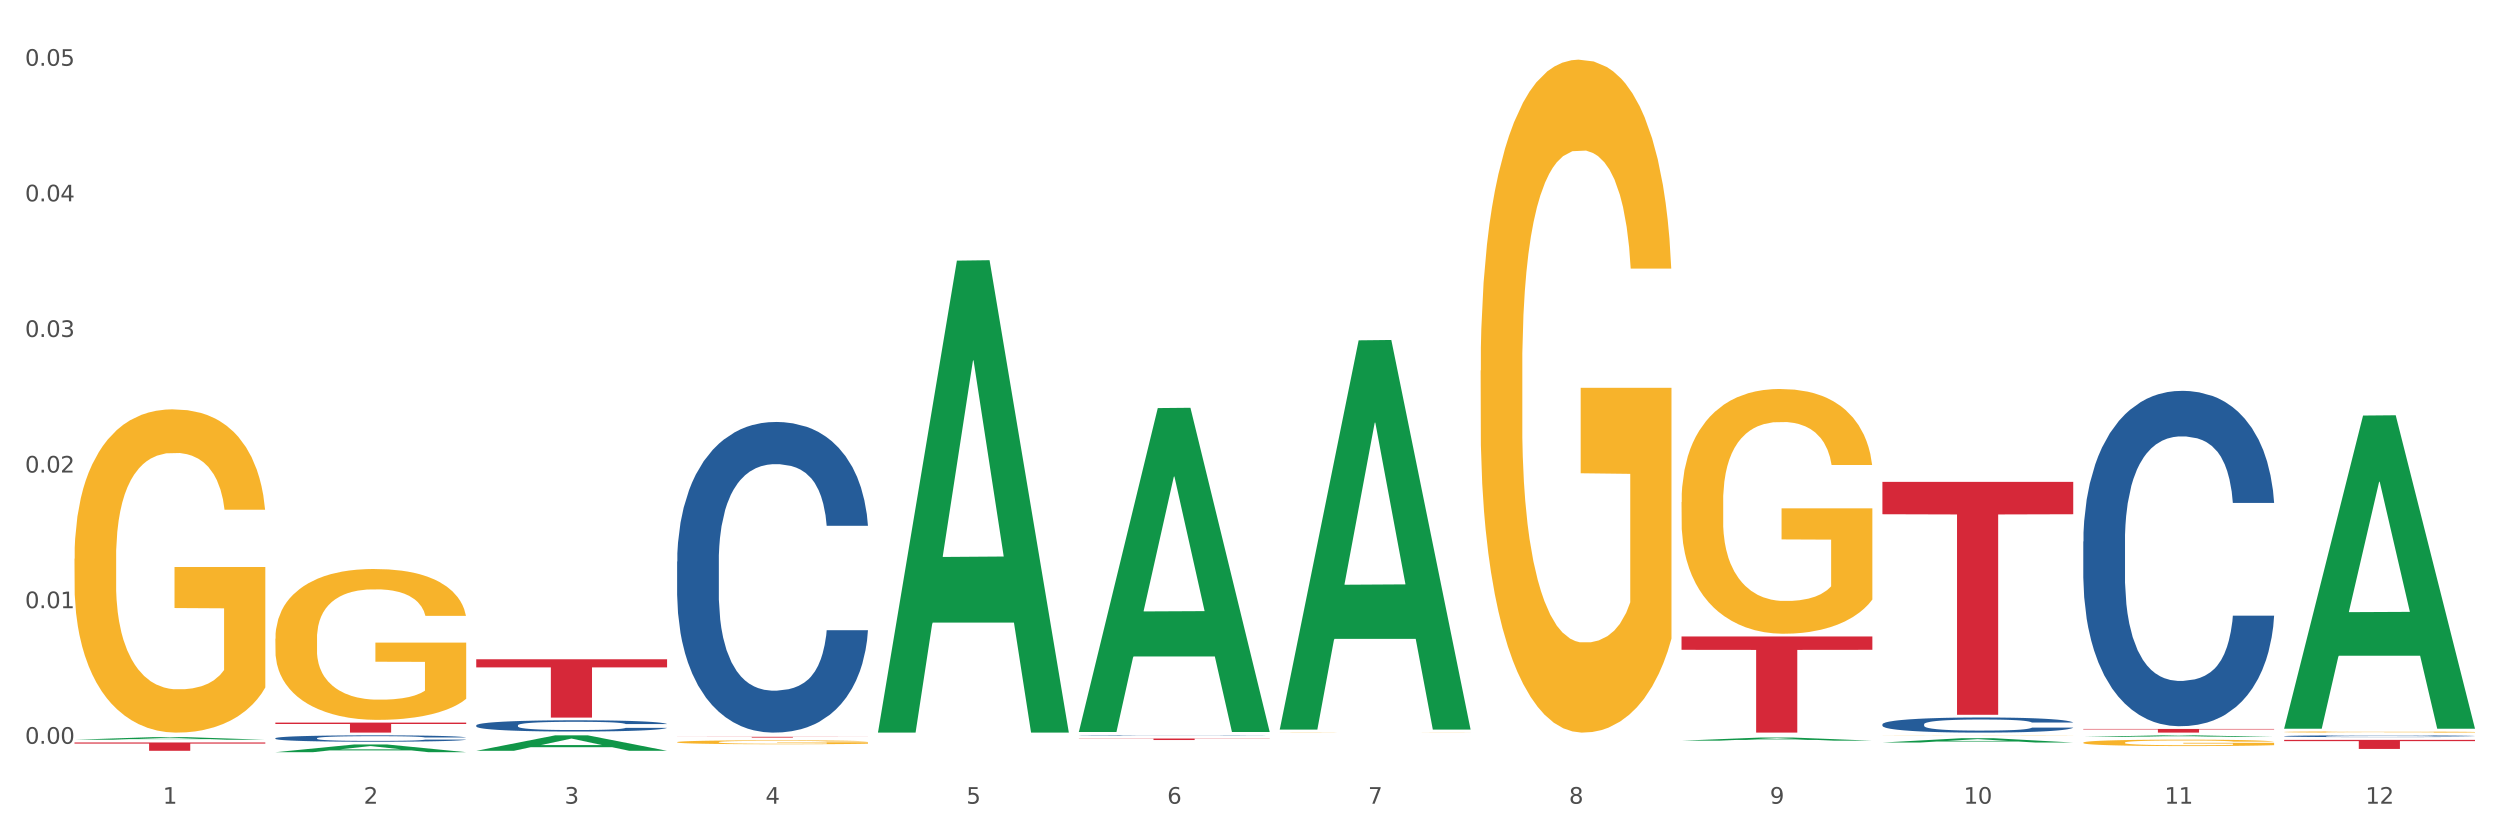 <?xml version="1.0" encoding="utf-8" standalone="no"?>
<!DOCTYPE svg PUBLIC "-//W3C//DTD SVG 1.1//EN"
  "http://www.w3.org/Graphics/SVG/1.1/DTD/svg11.dtd">
<svg xmlns:xlink="http://www.w3.org/1999/xlink" width="1080pt" height="360pt" viewBox="0 0 1080 360" xmlns="http://www.w3.org/2000/svg" version="1.1">
 <rect x="0" y="0" width="1080" height="360" fill="#333333" stroke="none"/>
 <defs>
  <style type="text/css">*{stroke-linejoin: round; stroke-linecap: butt}</style>
 </defs>
 <g id="figure_1">
  <g id="patch_1">
   <path d="M 0 360 
L 1080 360 
L 1080 0 
L 0 0 
z
" style="fill: #ffffff; stroke: #ffffff; stroke-linejoin: miter"/>
  </g>
  <g id="axes_1">
   <g id="matplotlib.axis_1">
    <g id="xtick_1">
     <g id="text_1">
      <!-- 1 -->
      <g style="fill: #4d4d4d" transform="translate(70.342 347.204) scale(0.096 -0.096)">
       <defs>
        <path id="DejaVuSans-31" d="M 794 531 
L 1825 531 
L 1825 4091 
L 703 3866 
L 703 4441 
L 1819 4666 
L 2450 4666 
L 2450 531 
L 3481 531 
L 3481 0 
L 794 0 
L 794 531 
z
" transform="scale(0.016)"/>
       </defs>
       <use xlink:href="#DejaVuSans-31"/>
      </g>
     </g>
    </g>
    <g id="xtick_2">
     <g id="text_2">
      <!-- 2 -->
      <g style="fill: #4d4d4d" transform="translate(157.122 347.204) scale(0.096 -0.096)">
       <defs>
        <path id="DejaVuSans-32" d="M 1228 531 
L 3431 531 
L 3431 0 
L 469 0 
L 469 531 
Q 828 903 1448 1529 
Q 2069 2156 2228 2338 
Q 2531 2678 2651 2914 
Q 2772 3150 2772 3378 
Q 2772 3750 2511 3984 
Q 2250 4219 1831 4219 
Q 1534 4219 1204 4116 
Q 875 4013 500 3803 
L 500 4441 
Q 881 4594 1212 4672 
Q 1544 4750 1819 4750 
Q 2544 4750 2975 4387 
Q 3406 4025 3406 3419 
Q 3406 3131 3298 2873 
Q 3191 2616 2906 2266 
Q 2828 2175 2409 1742 
Q 1991 1309 1228 531 
z
" transform="scale(0.016)"/>
       </defs>
       <use xlink:href="#DejaVuSans-32"/>
      </g>
     </g>
    </g>
    <g id="xtick_3">
     <g id="text_3">
      <!-- 3 -->
      <g style="fill: #4d4d4d" transform="translate(243.902 347.204) scale(0.096 -0.096)">
       <defs>
        <path id="DejaVuSans-33" d="M 2597 2516 
Q 3050 2419 3304 2112 
Q 3559 1806 3559 1356 
Q 3559 666 3084 287 
Q 2609 -91 1734 -91 
Q 1441 -91 1130 -33 
Q 819 25 488 141 
L 488 750 
Q 750 597 1062 519 
Q 1375 441 1716 441 
Q 2309 441 2620 675 
Q 2931 909 2931 1356 
Q 2931 1769 2642 2001 
Q 2353 2234 1838 2234 
L 1294 2234 
L 1294 2753 
L 1863 2753 
Q 2328 2753 2575 2939 
Q 2822 3125 2822 3475 
Q 2822 3834 2567 4026 
Q 2313 4219 1838 4219 
Q 1578 4219 1281 4162 
Q 984 4106 628 3988 
L 628 4550 
Q 988 4650 1302 4700 
Q 1616 4750 1894 4750 
Q 2613 4750 3031 4423 
Q 3450 4097 3450 3541 
Q 3450 3153 3228 2886 
Q 3006 2619 2597 2516 
z
" transform="scale(0.016)"/>
       </defs>
       <use xlink:href="#DejaVuSans-33"/>
      </g>
     </g>
    </g>
    <g id="xtick_4">
     <g id="text_4">
      <!-- 4 -->
      <g style="fill: #4d4d4d" transform="translate(330.683 347.204) scale(0.096 -0.096)">
       <defs>
        <path id="DejaVuSans-34" d="M 2419 4116 
L 825 1625 
L 2419 1625 
L 2419 4116 
z
M 2253 4666 
L 3047 4666 
L 3047 1625 
L 3713 1625 
L 3713 1100 
L 3047 1100 
L 3047 0 
L 2419 0 
L 2419 1100 
L 313 1100 
L 313 1709 
L 2253 4666 
z
" transform="scale(0.016)"/>
       </defs>
       <use xlink:href="#DejaVuSans-34"/>
      </g>
     </g>
    </g>
    <g id="xtick_5">
     <g id="text_5">
      <!-- 5 -->
      <g style="fill: #4d4d4d" transform="translate(417.463 347.204) scale(0.096 -0.096)">
       <defs>
        <path id="DejaVuSans-35" d="M 691 4666 
L 3169 4666 
L 3169 4134 
L 1269 4134 
L 1269 2991 
Q 1406 3038 1543 3061 
Q 1681 3084 1819 3084 
Q 2600 3084 3056 2656 
Q 3513 2228 3513 1497 
Q 3513 744 3044 326 
Q 2575 -91 1722 -91 
Q 1428 -91 1123 -41 
Q 819 9 494 109 
L 494 744 
Q 775 591 1075 516 
Q 1375 441 1709 441 
Q 2250 441 2565 725 
Q 2881 1009 2881 1497 
Q 2881 1984 2565 2268 
Q 2250 2553 1709 2553 
Q 1456 2553 1204 2497 
Q 953 2441 691 2322 
L 691 4666 
z
" transform="scale(0.016)"/>
       </defs>
       <use xlink:href="#DejaVuSans-35"/>
      </g>
     </g>
    </g>
    <g id="xtick_6">
     <g id="text_6">
      <!-- 6 -->
      <g style="fill: #4d4d4d" transform="translate(504.243 347.204) scale(0.096 -0.096)">
       <defs>
        <path id="DejaVuSans-36" d="M 2113 2584 
Q 1688 2584 1439 2293 
Q 1191 2003 1191 1497 
Q 1191 994 1439 701 
Q 1688 409 2113 409 
Q 2538 409 2786 701 
Q 3034 994 3034 1497 
Q 3034 2003 2786 2293 
Q 2538 2584 2113 2584 
z
M 3366 4563 
L 3366 3988 
Q 3128 4100 2886 4159 
Q 2644 4219 2406 4219 
Q 1781 4219 1451 3797 
Q 1122 3375 1075 2522 
Q 1259 2794 1537 2939 
Q 1816 3084 2150 3084 
Q 2853 3084 3261 2657 
Q 3669 2231 3669 1497 
Q 3669 778 3244 343 
Q 2819 -91 2113 -91 
Q 1303 -91 875 529 
Q 447 1150 447 2328 
Q 447 3434 972 4092 
Q 1497 4750 2381 4750 
Q 2619 4750 2861 4703 
Q 3103 4656 3366 4563 
z
" transform="scale(0.016)"/>
       </defs>
       <use xlink:href="#DejaVuSans-36"/>
      </g>
     </g>
    </g>
    <g id="xtick_7">
     <g id="text_7">
      <!-- 7 -->
      <g style="fill: #4d4d4d" transform="translate(591.024 347.204) scale(0.096 -0.096)">
       <defs>
        <path id="DejaVuSans-37" d="M 525 4666 
L 3525 4666 
L 3525 4397 
L 1831 0 
L 1172 0 
L 2766 4134 
L 525 4134 
L 525 4666 
z
" transform="scale(0.016)"/>
       </defs>
       <use xlink:href="#DejaVuSans-37"/>
      </g>
     </g>
    </g>
    <g id="xtick_8">
     <g id="text_8">
      <!-- 8 -->
      <g style="fill: #4d4d4d" transform="translate(677.804 347.204) scale(0.096 -0.096)">
       <defs>
        <path id="DejaVuSans-38" d="M 2034 2216 
Q 1584 2216 1326 1975 
Q 1069 1734 1069 1313 
Q 1069 891 1326 650 
Q 1584 409 2034 409 
Q 2484 409 2743 651 
Q 3003 894 3003 1313 
Q 3003 1734 2745 1975 
Q 2488 2216 2034 2216 
z
M 1403 2484 
Q 997 2584 770 2862 
Q 544 3141 544 3541 
Q 544 4100 942 4425 
Q 1341 4750 2034 4750 
Q 2731 4750 3128 4425 
Q 3525 4100 3525 3541 
Q 3525 3141 3298 2862 
Q 3072 2584 2669 2484 
Q 3125 2378 3379 2068 
Q 3634 1759 3634 1313 
Q 3634 634 3220 271 
Q 2806 -91 2034 -91 
Q 1263 -91 848 271 
Q 434 634 434 1313 
Q 434 1759 690 2068 
Q 947 2378 1403 2484 
z
M 1172 3481 
Q 1172 3119 1398 2916 
Q 1625 2713 2034 2713 
Q 2441 2713 2670 2916 
Q 2900 3119 2900 3481 
Q 2900 3844 2670 4047 
Q 2441 4250 2034 4250 
Q 1625 4250 1398 4047 
Q 1172 3844 1172 3481 
z
" transform="scale(0.016)"/>
       </defs>
       <use xlink:href="#DejaVuSans-38"/>
      </g>
     </g>
    </g>
    <g id="xtick_9">
     <g id="text_9">
      <!-- 9 -->
      <g style="fill: #4d4d4d" transform="translate(764.584 347.204) scale(0.096 -0.096)">
       <defs>
        <path id="DejaVuSans-39" d="M 703 97 
L 703 672 
Q 941 559 1184 500 
Q 1428 441 1663 441 
Q 2288 441 2617 861 
Q 2947 1281 2994 2138 
Q 2813 1869 2534 1725 
Q 2256 1581 1919 1581 
Q 1219 1581 811 2004 
Q 403 2428 403 3163 
Q 403 3881 828 4315 
Q 1253 4750 1959 4750 
Q 2769 4750 3195 4129 
Q 3622 3509 3622 2328 
Q 3622 1225 3098 567 
Q 2575 -91 1691 -91 
Q 1453 -91 1209 -44 
Q 966 3 703 97 
z
M 1959 2075 
Q 2384 2075 2632 2365 
Q 2881 2656 2881 3163 
Q 2881 3666 2632 3958 
Q 2384 4250 1959 4250 
Q 1534 4250 1286 3958 
Q 1038 3666 1038 3163 
Q 1038 2656 1286 2365 
Q 1534 2075 1959 2075 
z
" transform="scale(0.016)"/>
       </defs>
       <use xlink:href="#DejaVuSans-39"/>
      </g>
     </g>
    </g>
    <g id="xtick_10">
     <g id="text_10">
      <!-- 10 -->
      <g style="fill: #4d4d4d" transform="translate(848.311 347.204) scale(0.096 -0.096)">
       <defs>
        <path id="DejaVuSans-30" d="M 2034 4250 
Q 1547 4250 1301 3770 
Q 1056 3291 1056 2328 
Q 1056 1369 1301 889 
Q 1547 409 2034 409 
Q 2525 409 2770 889 
Q 3016 1369 3016 2328 
Q 3016 3291 2770 3770 
Q 2525 4250 2034 4250 
z
M 2034 4750 
Q 2819 4750 3233 4129 
Q 3647 3509 3647 2328 
Q 3647 1150 3233 529 
Q 2819 -91 2034 -91 
Q 1250 -91 836 529 
Q 422 1150 422 2328 
Q 422 3509 836 4129 
Q 1250 4750 2034 4750 
z
" transform="scale(0.016)"/>
       </defs>
       <use xlink:href="#DejaVuSans-31"/>
       <use xlink:href="#DejaVuSans-30" transform="translate(63.623 0)"/>
      </g>
     </g>
    </g>
    <g id="xtick_11">
     <g id="text_11">
      <!-- 11 -->
      <g style="fill: #4d4d4d" transform="translate(935.091 347.204) scale(0.096 -0.096)">
       <use xlink:href="#DejaVuSans-31"/>
       <use xlink:href="#DejaVuSans-31" transform="translate(63.623 0)"/>
      </g>
     </g>
    </g>
    <g id="xtick_12">
     <g id="text_12">
      <!-- 12 -->
      <g style="fill: #4d4d4d" transform="translate(1021.871 347.204) scale(0.096 -0.096)">
       <use xlink:href="#DejaVuSans-31"/>
       <use xlink:href="#DejaVuSans-32" transform="translate(63.623 0)"/>
      </g>
     </g>
    </g>
    <g id="xtick_13"/>
    <g id="xtick_14"/>
    <g id="xtick_15"/>
    <g id="xtick_16"/>
    <g id="xtick_17"/>
    <g id="xtick_18"/>
    <g id="xtick_19"/>
    <g id="xtick_20"/>
    <g id="xtick_21"/>
    <g id="xtick_22"/>
    <g id="xtick_23"/>
   </g>
   <g id="matplotlib.axis_2">
    <g id="ytick_1">
     <g id="text_13">
      <!-- 0.00 -->
      <g style="fill: #4d4d4d" transform="translate(10.8 321.309) scale(0.096 -0.096)">
       <defs>
        <path id="DejaVuSans-2e" d="M 684 794 
L 1344 794 
L 1344 0 
L 684 0 
L 684 794 
z
" transform="scale(0.016)"/>
       </defs>
       <use xlink:href="#DejaVuSans-30"/>
       <use xlink:href="#DejaVuSans-2e" transform="translate(63.623 0)"/>
       <use xlink:href="#DejaVuSans-30" transform="translate(95.41 0)"/>
       <use xlink:href="#DejaVuSans-30" transform="translate(159.033 0)"/>
      </g>
     </g>
    </g>
    <g id="ytick_2">
     <g id="text_14">
      <!-- 0.01 -->
      <g style="fill: #4d4d4d" transform="translate(10.8 262.729) scale(0.096 -0.096)">
       <use xlink:href="#DejaVuSans-30"/>
       <use xlink:href="#DejaVuSans-2e" transform="translate(63.623 0)"/>
       <use xlink:href="#DejaVuSans-30" transform="translate(95.41 0)"/>
       <use xlink:href="#DejaVuSans-31" transform="translate(159.033 0)"/>
      </g>
     </g>
    </g>
    <g id="ytick_3">
     <g id="text_15">
      <!-- 0.02 -->
      <g style="fill: #4d4d4d" transform="translate(10.8 204.148) scale(0.096 -0.096)">
       <use xlink:href="#DejaVuSans-30"/>
       <use xlink:href="#DejaVuSans-2e" transform="translate(63.623 0)"/>
       <use xlink:href="#DejaVuSans-30" transform="translate(95.41 0)"/>
       <use xlink:href="#DejaVuSans-32" transform="translate(159.033 0)"/>
      </g>
     </g>
    </g>
    <g id="ytick_4">
     <g id="text_16">
      <!-- 0.03 -->
      <g style="fill: #4d4d4d" transform="translate(10.8 145.568) scale(0.096 -0.096)">
       <use xlink:href="#DejaVuSans-30"/>
       <use xlink:href="#DejaVuSans-2e" transform="translate(63.623 0)"/>
       <use xlink:href="#DejaVuSans-30" transform="translate(95.41 0)"/>
       <use xlink:href="#DejaVuSans-33" transform="translate(159.033 0)"/>
      </g>
     </g>
    </g>
    <g id="ytick_5">
     <g id="text_17">
      <!-- 0.04 -->
      <g style="fill: #4d4d4d" transform="translate(10.8 86.988) scale(0.096 -0.096)">
       <use xlink:href="#DejaVuSans-30"/>
       <use xlink:href="#DejaVuSans-2e" transform="translate(63.623 0)"/>
       <use xlink:href="#DejaVuSans-30" transform="translate(95.41 0)"/>
       <use xlink:href="#DejaVuSans-34" transform="translate(159.033 0)"/>
      </g>
     </g>
    </g>
    <g id="ytick_6">
     <g id="text_18">
      <!-- 0.05 -->
      <g style="fill: #4d4d4d" transform="translate(10.8 28.408) scale(0.096 -0.096)">
       <use xlink:href="#DejaVuSans-30"/>
       <use xlink:href="#DejaVuSans-2e" transform="translate(63.623 0)"/>
       <use xlink:href="#DejaVuSans-30" transform="translate(95.41 0)"/>
       <use xlink:href="#DejaVuSans-35" transform="translate(159.033 0)"/>
      </g>
     </g>
    </g>
    <g id="ytick_7"/>
    <g id="ytick_8"/>
    <g id="ytick_9"/>
    <g id="ytick_10"/>
    <g id="ytick_11"/>
   </g>
   <g id="PolyCollection_1">
    <path d="M 32.175 319.574 
L 32.26 319.573 
L 66.256 318.434 
L 80.365 318.433 
L 114.616 319.576 
L 98.298 319.576 
L 90.904 319.31 
L 55.803 319.31 
L 55.548 319.314 
L 48.408 319.576 
L 32.175 319.576 
L 32.175 319.574 
L 60.222 319.151 
L 86.484 319.15 
L 73.481 318.677 
L 73.311 318.674 
L 73.141 318.678 
L 60.137 319.15 
L 60.222 319.151 
L 32.175 319.574 
z
" clip-path="url(#pfc38df8a34)" style="fill: #109648"/>
    <path d="M 813.198 208.166 
L 895.639 208.166 
L 895.639 222.148 
L 863.21 222.243 
L 863.21 308.782 
L 845.432 308.782 
L 845.432 222.243 
L 813.198 222.148 
L 813.198 208.26 
L 813.198 208.166 
z
" clip-path="url(#pfc38df8a34)" style="fill: #d62839"/>
    <path d="M 726.418 274.947 
L 808.859 274.947 
L 808.859 280.721 
L 776.429 280.76 
L 776.429 316.494 
L 758.652 316.494 
L 758.652 280.76 
L 726.418 280.721 
L 726.418 274.986 
L 726.418 274.947 
z
" clip-path="url(#pfc38df8a34)" style="fill: #d62839"/>
    <path d="M 205.736 313.348 
L 205.833 313.343 
L 205.833 313.219 
L 206.125 313.05 
L 207.197 312.738 
L 208.562 312.502 
L 210.9 312.226 
L 212.167 312.11 
L 213.824 311.981 
L 217.235 311.772 
L 221.133 311.594 
L 223.861 311.496 
L 225.907 311.433 
L 230.488 311.322 
L 233.119 311.273 
L 235.847 311.233 
L 238.186 311.206 
L 242.084 311.175 
L 245.202 311.162 
L 248.808 311.157 
L 251.829 311.162 
L 255.824 311.179 
L 261.671 311.233 
L 263.912 311.264 
L 266.933 311.317 
L 270.052 311.389 
L 272.585 311.46 
L 275.509 311.562 
L 278.53 311.696 
L 281.453 311.865 
L 283.499 312.021 
L 285.156 312.186 
L 286.618 312.386 
L 287.69 312.604 
L 288.177 312.787 
L 270.344 312.787 
L 269.857 312.622 
L 268.882 312.444 
L 267.908 312.324 
L 266.836 312.226 
L 265.179 312.115 
L 263.717 312.043 
L 261.281 311.959 
L 259.04 311.905 
L 257.188 311.874 
L 254.947 311.847 
L 250.172 311.821 
L 246.761 311.821 
L 244.618 311.83 
L 241.986 311.852 
L 239.745 311.883 
L 237.114 311.936 
L 235.068 311.994 
L 233.021 312.07 
L 231.852 312.123 
L 230.098 312.221 
L 228.928 312.302 
L 227.369 312.44 
L 226.492 312.538 
L 224.933 312.791 
L 224.251 312.978 
L 223.959 313.107 
L 223.764 313.25 
L 223.764 313.945 
L 224.348 314.256 
L 224.836 314.39 
L 225.615 314.541 
L 227.077 314.737 
L 229.221 314.929 
L 231.462 315.067 
L 233.314 315.151 
L 235.068 315.214 
L 236.822 315.263 
L 238.966 315.307 
L 240.72 315.334 
L 243.351 315.361 
L 246.469 315.374 
L 248.905 315.374 
L 253.875 315.352 
L 256.116 315.329 
L 258.26 315.298 
L 260.599 315.249 
L 262.451 315.196 
L 263.523 315.156 
L 265.277 315.071 
L 266.641 314.982 
L 267.81 314.88 
L 268.59 314.791 
L 269.467 314.657 
L 270.149 314.506 
L 270.344 314.426 
L 288.177 314.426 
L 287.787 314.586 
L 287.105 314.742 
L 285.741 314.951 
L 284.669 315.071 
L 283.012 315.218 
L 281.258 315.343 
L 278.822 315.481 
L 276.581 315.583 
L 274.242 315.672 
L 271.708 315.752 
L 267.128 315.864 
L 265.472 315.895 
L 261.963 315.948 
L 259.235 315.98 
L 255.239 316.011 
L 251.147 316.029 
L 246.859 316.033 
L 243.058 316.024 
L 238.868 315.997 
L 236.237 315.971 
L 233.314 315.931 
L 229.903 315.868 
L 226.687 315.793 
L 223.666 315.704 
L 220.84 315.601 
L 218.209 315.485 
L 214.798 315.294 
L 212.265 315.107 
L 210.413 314.933 
L 209.146 314.786 
L 207.88 314.599 
L 207.197 314.47 
L 206.125 314.158 
L 205.736 313.869 
L 205.736 313.348 
z
" clip-path="url(#pfc38df8a34)" style="fill: #255c99"/>
    <path d="M 292.516 318.291 
L 374.957 318.291 
L 374.957 318.34 
L 342.528 318.341 
L 342.528 318.648 
L 324.75 318.648 
L 324.75 318.341 
L 292.516 318.34 
L 292.516 318.291 
L 292.516 318.291 
z
" clip-path="url(#pfc38df8a34)" style="fill: #d62839"/>
    <path d="M 205.736 284.803 
L 288.177 284.803 
L 288.177 288.303 
L 255.747 288.326 
L 255.747 309.99 
L 237.97 309.99 
L 237.97 288.326 
L 205.736 288.303 
L 205.736 284.826 
L 205.736 284.803 
z
" clip-path="url(#pfc38df8a34)" style="fill: #d62839"/>
    <path d="M 118.955 312.161 
L 201.397 312.161 
L 201.397 312.763 
L 168.967 312.767 
L 168.967 316.494 
L 151.189 316.494 
L 151.189 312.767 
L 118.955 312.763 
L 118.955 312.165 
L 118.955 312.161 
z
" clip-path="url(#pfc38df8a34)" style="fill: #d62839"/>
    <path d="M 32.175 320.744 
L 114.616 320.744 
L 114.616 321.245 
L 82.187 321.249 
L 82.187 324.35 
L 64.409 324.35 
L 64.409 321.249 
L 32.175 321.245 
L 32.175 320.747 
L 32.175 320.744 
z
" clip-path="url(#pfc38df8a34)" style="fill: #d62839"/>
    <path d="M 986.759 316.211 
L 986.856 316.21 
L 986.856 316.193 
L 987.051 316.178 
L 988.024 316.142 
L 989.484 316.112 
L 990.555 316.096 
L 991.625 316.083 
L 992.891 316.07 
L 994.448 316.056 
L 997.271 316.037 
L 999.023 316.027 
L 1001.164 316.016 
L 1005.057 316.001 
L 1007.88 315.992 
L 1010.8 315.985 
L 1015.569 315.976 
L 1018.684 315.972 
L 1021.993 315.969 
L 1025.984 315.967 
L 1029.001 315.967 
L 1035.62 315.968 
L 1041.265 315.973 
L 1043.991 315.976 
L 1047.495 315.982 
L 1049.344 315.986 
L 1052.361 315.993 
L 1055.476 316.003 
L 1057.617 316.012 
L 1060.829 316.028 
L 1063.263 316.045 
L 1065.501 316.065 
L 1066.669 316.079 
L 1067.545 316.092 
L 1068.324 316.107 
L 1069.103 316.131 
L 1051.583 316.131 
L 1050.901 316.114 
L 1049.831 316.098 
L 1048.273 316.082 
L 1046.911 316.073 
L 1044.575 316.061 
L 1042.433 316.053 
L 1040.195 316.047 
L 1037.469 316.042 
L 1035.328 316.04 
L 1032.311 316.038 
L 1026.373 316.039 
L 1022.383 316.042 
L 1019.657 316.047 
L 1017.905 316.052 
L 1016.348 316.056 
L 1014.596 316.063 
L 1012.552 316.073 
L 1011.092 316.082 
L 1009.632 316.094 
L 1008.464 316.106 
L 1007.393 316.119 
L 1006.517 316.133 
L 1005.836 316.148 
L 1005.252 316.167 
L 1004.765 316.197 
L 1004.765 316.263 
L 1004.96 316.278 
L 1005.447 316.298 
L 1006.031 316.313 
L 1007.004 316.33 
L 1007.88 316.342 
L 1009.535 316.36 
L 1011.384 316.374 
L 1012.844 316.383 
L 1014.304 316.391 
L 1016.835 316.402 
L 1019.657 316.41 
L 1022.091 316.416 
L 1025.4 316.42 
L 1027.639 316.422 
L 1029.585 316.423 
L 1034.355 316.423 
L 1037.761 316.422 
L 1041.557 316.419 
L 1044.477 316.414 
L 1046.911 316.409 
L 1049.636 316.4 
L 1051.388 316.392 
L 1051.388 316.291 
L 1029.975 316.291 
L 1029.975 316.224 
L 1069.2 316.224 
L 1069.2 316.42 
L 1067.545 316.431 
L 1065.696 316.44 
L 1063.749 316.448 
L 1060.829 316.458 
L 1057.325 316.468 
L 1054.211 316.474 
L 1050.901 316.48 
L 1047.008 316.485 
L 1041.947 316.49 
L 1038.832 316.492 
L 1034.939 316.494 
L 1030.364 316.494 
L 1026.373 316.493 
L 1022.48 316.491 
L 1018.392 316.486 
L 1014.401 316.48 
L 1011.384 316.474 
L 1008.367 316.466 
L 1005.155 316.456 
L 1002.624 316.446 
L 1000.677 316.438 
L 998.536 316.427 
L 996.2 316.412 
L 994.448 316.399 
L 992.891 316.386 
L 991.236 316.368 
L 990.068 316.354 
L 988.9 316.335 
L 988.219 316.321 
L 987.44 316.299 
L 986.856 316.269 
L 986.759 316.211 
z
" clip-path="url(#pfc38df8a34)" style="fill: #f7b32b"/>
    <path d="M 899.978 320.81 
L 900.076 320.807 
L 900.076 320.716 
L 900.27 320.638 
L 901.244 320.448 
L 902.704 320.291 
L 903.774 320.207 
L 904.845 320.139 
L 906.11 320.071 
L 907.668 320 
L 910.49 319.896 
L 912.242 319.843 
L 914.384 319.787 
L 918.277 319.706 
L 921.1 319.661 
L 924.02 319.623 
L 928.789 319.577 
L 931.904 319.557 
L 935.213 319.542 
L 939.204 319.532 
L 942.221 319.529 
L 948.84 319.537 
L 954.485 319.559 
L 957.21 319.577 
L 960.714 319.608 
L 962.564 319.628 
L 965.581 319.668 
L 968.696 319.721 
L 970.837 319.767 
L 974.049 319.853 
L 976.482 319.939 
L 978.721 320.045 
L 979.889 320.119 
L 980.765 320.187 
L 981.544 320.266 
L 982.322 320.39 
L 964.802 320.39 
L 964.121 320.301 
L 963.05 320.218 
L 961.493 320.137 
L 960.13 320.086 
L 957.794 320.023 
L 955.653 319.982 
L 953.414 319.952 
L 950.689 319.926 
L 948.548 319.914 
L 945.53 319.904 
L 939.593 319.906 
L 935.602 319.926 
L 932.877 319.952 
L 931.125 319.975 
L 929.568 320 
L 927.816 320.035 
L 925.772 320.088 
L 924.312 320.137 
L 922.852 320.197 
L 921.684 320.258 
L 920.613 320.329 
L 919.737 320.405 
L 919.056 320.483 
L 918.472 320.58 
L 917.985 320.739 
L 917.985 321.086 
L 918.18 321.164 
L 918.666 321.268 
L 919.25 321.347 
L 920.224 321.44 
L 921.1 321.503 
L 922.754 321.595 
L 924.604 321.671 
L 926.064 321.719 
L 927.524 321.759 
L 930.054 321.815 
L 932.877 321.86 
L 935.31 321.888 
L 938.62 321.914 
L 940.858 321.924 
L 942.805 321.929 
L 947.574 321.929 
L 950.981 321.921 
L 954.777 321.903 
L 957.697 321.881 
L 960.13 321.853 
L 962.856 321.807 
L 964.608 321.764 
L 964.608 321.235 
L 943.194 321.233 
L 943.194 320.881 
L 982.42 320.881 
L 982.42 321.914 
L 980.765 321.967 
L 978.916 322.015 
L 976.969 322.058 
L 974.049 322.111 
L 970.545 322.162 
L 967.43 322.197 
L 964.121 322.227 
L 960.228 322.255 
L 955.166 322.281 
L 952.052 322.291 
L 948.158 322.298 
L 943.584 322.301 
L 939.593 322.296 
L 935.7 322.283 
L 931.612 322.26 
L 927.621 322.227 
L 924.604 322.194 
L 921.586 322.154 
L 918.374 322.101 
L 915.844 322.05 
L 913.897 322.005 
L 911.756 321.946 
L 909.42 321.87 
L 907.668 321.802 
L 906.11 321.731 
L 904.456 321.64 
L 903.288 321.562 
L 902.12 321.463 
L 901.438 321.39 
L 900.66 321.276 
L 900.076 321.116 
L 899.978 320.81 
z
" clip-path="url(#pfc38df8a34)" style="fill: #f7b32b"/>
    <path d="M 813.198 317.698 
L 813.295 317.698 
L 813.295 317.695 
L 813.49 317.693 
L 814.463 317.688 
L 815.923 317.683 
L 816.994 317.681 
L 818.065 317.679 
L 819.33 317.677 
L 820.887 317.675 
L 823.71 317.672 
L 825.462 317.671 
L 827.603 317.669 
L 831.497 317.667 
L 834.319 317.666 
L 837.239 317.664 
L 842.009 317.663 
L 845.123 317.663 
L 848.433 317.662 
L 852.423 317.662 
L 855.441 317.662 
L 862.059 317.662 
L 867.705 317.663 
L 870.43 317.663 
L 873.934 317.664 
L 875.783 317.665 
L 878.801 317.666 
L 881.915 317.667 
L 884.057 317.669 
L 887.269 317.671 
L 889.702 317.673 
L 891.941 317.676 
L 893.109 317.678 
L 893.985 317.68 
L 894.763 317.683 
L 895.542 317.686 
L 878.022 317.686 
L 877.341 317.684 
L 876.27 317.681 
L 874.713 317.679 
L 873.35 317.678 
L 871.014 317.676 
L 868.873 317.675 
L 866.634 317.674 
L 863.909 317.673 
L 861.767 317.673 
L 858.75 317.672 
L 852.813 317.672 
L 848.822 317.673 
L 846.097 317.674 
L 844.345 317.674 
L 842.787 317.675 
L 841.035 317.676 
L 838.991 317.678 
L 837.531 317.679 
L 836.071 317.681 
L 834.903 317.682 
L 833.833 317.684 
L 832.957 317.687 
L 832.275 317.689 
L 831.691 317.692 
L 831.205 317.696 
L 831.205 317.706 
L 831.399 317.708 
L 831.886 317.711 
L 832.47 317.713 
L 833.443 317.716 
L 834.319 317.718 
L 835.974 317.72 
L 837.823 317.722 
L 839.283 317.724 
L 840.743 317.725 
L 843.274 317.727 
L 846.097 317.728 
L 848.53 317.729 
L 851.839 317.729 
L 854.078 317.73 
L 856.025 317.73 
L 860.794 317.73 
L 864.201 317.73 
L 867.997 317.729 
L 870.917 317.728 
L 873.35 317.728 
L 876.075 317.726 
L 877.827 317.725 
L 877.827 317.71 
L 856.414 317.71 
L 856.414 317.7 
L 895.639 317.7 
L 895.639 317.729 
L 893.985 317.731 
L 892.135 317.732 
L 890.189 317.733 
L 887.269 317.735 
L 883.765 317.736 
L 880.65 317.737 
L 877.341 317.738 
L 873.447 317.739 
L 868.386 317.74 
L 865.271 317.74 
L 861.378 317.74 
L 856.803 317.74 
L 852.813 317.74 
L 848.919 317.74 
L 844.831 317.739 
L 840.841 317.738 
L 837.823 317.737 
L 834.806 317.736 
L 831.594 317.735 
L 829.063 317.733 
L 827.117 317.732 
L 824.975 317.73 
L 822.639 317.728 
L 820.887 317.726 
L 819.33 317.724 
L 817.675 317.722 
L 816.507 317.719 
L 815.339 317.717 
L 814.658 317.714 
L 813.879 317.711 
L 813.295 317.707 
L 813.198 317.698 
z
" clip-path="url(#pfc38df8a34)" style="fill: #f7b32b"/>
    <path d="M 726.418 216.899 
L 726.515 216.803 
L 726.515 213.326 
L 726.71 210.332 
L 727.683 203.09 
L 729.143 197.102 
L 730.214 193.915 
L 731.284 191.308 
L 732.55 188.7 
L 734.107 185.996 
L 736.93 182.037 
L 738.682 180.009 
L 740.823 177.884 
L 744.716 174.794 
L 747.539 173.056 
L 750.459 171.607 
L 755.228 169.869 
L 758.343 169.096 
L 761.652 168.517 
L 765.643 168.131 
L 768.66 168.034 
L 775.279 168.324 
L 780.924 169.193 
L 783.65 169.869 
L 787.154 171.028 
L 789.003 171.8 
L 792.02 173.346 
L 795.135 175.374 
L 797.276 177.112 
L 800.488 180.395 
L 802.922 183.679 
L 805.16 187.735 
L 806.328 190.535 
L 807.204 193.143 
L 807.983 196.136 
L 808.762 200.868 
L 791.242 200.868 
L 790.56 197.488 
L 789.49 194.302 
L 787.932 191.211 
L 786.57 189.28 
L 784.234 186.866 
L 782.092 185.32 
L 779.854 184.162 
L 777.128 183.196 
L 774.987 182.713 
L 771.97 182.327 
L 766.032 182.423 
L 762.042 183.196 
L 759.316 184.162 
L 757.564 185.031 
L 756.007 185.996 
L 754.255 187.348 
L 752.211 189.376 
L 750.751 191.211 
L 749.291 193.529 
L 748.123 195.847 
L 747.052 198.551 
L 746.176 201.448 
L 745.495 204.442 
L 744.911 208.111 
L 744.424 214.195 
L 744.424 227.425 
L 744.619 230.419 
L 745.106 234.379 
L 745.69 237.372 
L 746.663 240.945 
L 747.539 243.36 
L 749.194 246.836 
L 751.043 249.733 
L 752.503 251.568 
L 753.963 253.113 
L 756.494 255.238 
L 759.316 256.976 
L 761.75 258.038 
L 765.059 259.004 
L 767.298 259.39 
L 769.244 259.584 
L 774.014 259.584 
L 777.42 259.294 
L 781.216 258.618 
L 784.136 257.749 
L 786.57 256.686 
L 789.295 254.948 
L 791.047 253.307 
L 791.047 233.123 
L 769.634 233.027 
L 769.634 219.603 
L 808.859 219.603 
L 808.859 259.004 
L 807.204 261.032 
L 805.355 262.867 
L 803.408 264.509 
L 800.488 266.537 
L 796.984 268.468 
L 793.87 269.82 
L 790.56 270.979 
L 786.667 272.041 
L 781.606 273.007 
L 778.491 273.393 
L 774.598 273.683 
L 770.023 273.78 
L 766.032 273.586 
L 762.139 273.104 
L 758.051 272.234 
L 754.06 270.979 
L 751.043 269.724 
L 748.026 268.178 
L 744.814 266.15 
L 742.283 264.219 
L 740.336 262.481 
L 738.195 260.26 
L 735.859 257.362 
L 734.107 254.755 
L 732.55 252.051 
L 730.895 248.575 
L 729.727 245.581 
L 728.559 241.815 
L 727.878 239.014 
L 727.099 234.668 
L 726.515 228.584 
L 726.418 216.899 
z
" clip-path="url(#pfc38df8a34)" style="fill: #f7b32b"/>
    <path d="M 639.637 160.108 
L 639.735 159.843 
L 639.735 150.284 
L 639.929 142.053 
L 640.903 122.14 
L 642.363 105.678 
L 643.433 96.916 
L 644.504 89.748 
L 645.769 82.579 
L 647.327 75.145 
L 650.149 64.259 
L 651.901 58.683 
L 654.043 52.842 
L 657.936 44.345 
L 660.759 39.566 
L 663.679 35.583 
L 668.448 30.804 
L 671.563 28.68 
L 674.872 27.087 
L 678.863 26.025 
L 681.88 25.759 
L 688.499 26.556 
L 694.144 28.946 
L 696.869 30.804 
L 700.373 33.99 
L 702.223 36.114 
L 705.24 40.363 
L 708.355 45.938 
L 710.496 50.718 
L 713.708 59.745 
L 716.141 68.772 
L 718.38 79.924 
L 719.548 87.624 
L 720.424 94.792 
L 721.203 103.023 
L 721.981 116.033 
L 704.461 116.033 
L 703.78 106.74 
L 702.709 97.979 
L 701.152 89.482 
L 699.789 84.172 
L 697.453 77.534 
L 695.312 73.286 
L 693.073 70.1 
L 690.348 67.445 
L 688.207 66.117 
L 685.189 65.055 
L 679.252 65.321 
L 675.261 67.445 
L 672.536 70.1 
L 670.784 72.489 
L 669.227 75.145 
L 667.475 78.862 
L 665.431 84.437 
L 663.971 89.482 
L 662.511 95.854 
L 661.343 102.227 
L 660.272 109.661 
L 659.396 117.626 
L 658.715 125.857 
L 658.131 135.947 
L 657.644 152.674 
L 657.644 189.049 
L 657.839 197.28 
L 658.325 208.166 
L 658.909 216.396 
L 659.883 226.22 
L 660.759 232.858 
L 662.413 242.417 
L 664.263 250.382 
L 665.723 255.427 
L 667.183 259.675 
L 669.713 265.516 
L 672.536 270.295 
L 674.969 273.216 
L 678.279 275.871 
L 680.517 276.933 
L 682.464 277.464 
L 687.233 277.464 
L 690.64 276.668 
L 694.436 274.809 
L 697.356 272.419 
L 699.789 269.499 
L 702.515 264.719 
L 704.267 260.206 
L 704.267 204.714 
L 682.853 204.448 
L 682.853 167.542 
L 722.079 167.542 
L 722.079 275.871 
L 720.424 281.447 
L 718.575 286.491 
L 716.628 291.005 
L 713.708 296.581 
L 710.204 301.891 
L 707.089 305.608 
L 703.78 308.794 
L 699.887 311.715 
L 694.825 314.37 
L 691.711 315.432 
L 687.817 316.229 
L 683.243 316.494 
L 679.252 315.963 
L 675.359 314.636 
L 671.271 312.246 
L 667.28 308.794 
L 664.263 305.343 
L 661.245 301.095 
L 658.033 295.519 
L 655.503 290.209 
L 653.556 285.429 
L 651.415 279.323 
L 649.079 271.357 
L 647.327 264.188 
L 645.769 256.754 
L 644.115 247.196 
L 642.947 238.965 
L 641.779 228.61 
L 641.097 220.91 
L 640.319 208.962 
L 639.735 192.235 
L 639.637 160.108 
z
" clip-path="url(#pfc38df8a34)" style="fill: #f7b32b"/>
    <path d="M 552.857 316.408 
L 552.954 316.408 
L 552.954 316.405 
L 553.149 316.402 
L 554.122 316.395 
L 555.582 316.389 
L 556.653 316.386 
L 557.724 316.383 
L 558.989 316.381 
L 560.546 316.378 
L 563.369 316.374 
L 565.121 316.372 
L 567.262 316.37 
L 571.156 316.367 
L 573.978 316.365 
L 576.898 316.364 
L 581.668 316.362 
L 584.782 316.361 
L 588.092 316.361 
L 592.082 316.36 
L 595.1 316.36 
L 601.718 316.361 
L 607.364 316.361 
L 610.089 316.362 
L 613.593 316.363 
L 615.442 316.364 
L 618.46 316.366 
L 621.574 316.368 
L 623.716 316.369 
L 626.928 316.372 
L 629.361 316.376 
L 631.6 316.38 
L 632.768 316.382 
L 633.644 316.385 
L 634.422 316.388 
L 635.201 316.393 
L 617.681 316.393 
L 617 316.389 
L 615.929 316.386 
L 614.372 316.383 
L 613.009 316.381 
L 610.673 316.379 
L 608.532 316.377 
L 606.293 316.376 
L 603.568 316.375 
L 601.426 316.375 
L 598.409 316.374 
L 592.472 316.374 
L 588.481 316.375 
L 585.756 316.376 
L 584.004 316.377 
L 582.446 316.378 
L 580.694 316.379 
L 578.65 316.381 
L 577.19 316.383 
L 575.73 316.385 
L 574.562 316.388 
L 573.492 316.39 
L 572.616 316.393 
L 571.934 316.396 
L 571.35 316.4 
L 570.864 316.406 
L 570.864 316.419 
L 571.058 316.422 
L 571.545 316.426 
L 572.129 316.429 
L 573.102 316.432 
L 573.978 316.434 
L 575.633 316.438 
L 577.482 316.441 
L 578.942 316.443 
L 580.402 316.444 
L 582.933 316.446 
L 585.756 316.448 
L 588.189 316.449 
L 591.498 316.45 
L 593.737 316.45 
L 595.684 316.45 
L 600.453 316.45 
L 603.86 316.45 
L 607.656 316.45 
L 610.576 316.449 
L 613.009 316.448 
L 615.734 316.446 
L 617.486 316.444 
L 617.486 316.424 
L 596.073 316.424 
L 596.073 316.411 
L 635.298 316.411 
L 635.298 316.45 
L 633.644 316.452 
L 631.794 316.454 
L 629.848 316.455 
L 626.928 316.457 
L 623.424 316.459 
L 620.309 316.461 
L 617 316.462 
L 613.106 316.463 
L 608.045 316.464 
L 604.93 316.464 
L 601.037 316.464 
L 596.462 316.464 
L 592.472 316.464 
L 588.578 316.464 
L 584.49 316.463 
L 580.5 316.462 
L 577.482 316.46 
L 574.465 316.459 
L 571.253 316.457 
L 568.722 316.455 
L 566.776 316.453 
L 564.634 316.451 
L 562.298 316.448 
L 560.546 316.446 
L 558.989 316.443 
L 557.334 316.44 
L 556.166 316.437 
L 554.998 316.433 
L 554.317 316.43 
L 553.538 316.426 
L 552.954 316.42 
L 552.857 316.408 
z
" clip-path="url(#pfc38df8a34)" style="fill: #f7b32b"/>
    <path d="M 292.516 320.603 
L 292.613 320.602 
L 292.613 320.546 
L 292.808 320.497 
L 293.781 320.381 
L 295.241 320.284 
L 296.312 320.233 
L 297.383 320.191 
L 298.648 320.148 
L 300.205 320.105 
L 303.028 320.041 
L 304.78 320.008 
L 306.921 319.974 
L 310.815 319.924 
L 313.637 319.896 
L 316.557 319.873 
L 321.327 319.845 
L 324.441 319.832 
L 327.751 319.823 
L 331.741 319.817 
L 334.759 319.815 
L 341.377 319.82 
L 347.023 319.834 
L 349.748 319.845 
L 353.252 319.863 
L 355.101 319.876 
L 358.119 319.901 
L 361.233 319.934 
L 363.375 319.962 
L 366.587 320.015 
L 369.02 320.068 
L 371.259 320.133 
L 372.427 320.178 
L 373.303 320.22 
L 374.081 320.268 
L 374.86 320.345 
L 357.34 320.345 
L 356.659 320.29 
L 355.588 320.239 
L 354.031 320.189 
L 352.668 320.158 
L 350.332 320.119 
L 348.191 320.094 
L 345.952 320.075 
L 343.227 320.06 
L 341.085 320.052 
L 338.068 320.046 
L 332.131 320.047 
L 328.14 320.06 
L 325.415 320.075 
L 323.663 320.089 
L 322.105 320.105 
L 320.353 320.127 
L 318.309 320.159 
L 316.849 320.189 
L 315.389 320.226 
L 314.221 320.264 
L 313.151 320.307 
L 312.275 320.354 
L 311.593 320.402 
L 311.009 320.462 
L 310.523 320.56 
L 310.523 320.773 
L 310.717 320.821 
L 311.204 320.885 
L 311.788 320.933 
L 312.761 320.991 
L 313.637 321.03 
L 315.292 321.086 
L 317.141 321.133 
L 318.601 321.162 
L 320.061 321.187 
L 322.592 321.221 
L 325.415 321.25 
L 327.848 321.267 
L 331.157 321.282 
L 333.396 321.288 
L 335.343 321.292 
L 340.112 321.292 
L 343.519 321.287 
L 347.315 321.276 
L 350.235 321.262 
L 352.668 321.245 
L 355.393 321.217 
L 357.145 321.19 
L 357.145 320.865 
L 335.732 320.863 
L 335.732 320.647 
L 374.957 320.647 
L 374.957 321.282 
L 373.303 321.315 
L 371.453 321.345 
L 369.507 321.371 
L 366.587 321.404 
L 363.083 321.435 
L 359.968 321.457 
L 356.659 321.475 
L 352.765 321.492 
L 347.704 321.508 
L 344.589 321.514 
L 340.696 321.519 
L 336.121 321.52 
L 332.131 321.517 
L 328.237 321.51 
L 324.149 321.496 
L 320.159 321.475 
L 317.141 321.455 
L 314.124 321.43 
L 310.912 321.397 
L 308.381 321.366 
L 306.435 321.338 
L 304.293 321.302 
L 301.957 321.256 
L 300.205 321.214 
L 298.648 321.17 
L 296.993 321.114 
L 295.825 321.066 
L 294.657 321.005 
L 293.976 320.96 
L 293.197 320.89 
L 292.613 320.792 
L 292.516 320.603 
z
" clip-path="url(#pfc38df8a34)" style="fill: #f7b32b"/>
    <path d="M 118.955 275.928 
L 119.053 275.868 
L 119.053 273.725 
L 119.247 271.879 
L 120.221 267.414 
L 121.681 263.723 
L 122.751 261.759 
L 123.822 260.151 
L 125.087 258.544 
L 126.645 256.877 
L 129.467 254.436 
L 131.219 253.186 
L 133.361 251.876 
L 137.254 249.971 
L 140.077 248.899 
L 142.997 248.006 
L 147.766 246.935 
L 150.881 246.459 
L 154.19 246.101 
L 158.181 245.863 
L 161.198 245.804 
L 167.817 245.982 
L 173.462 246.518 
L 176.187 246.935 
L 179.691 247.649 
L 181.541 248.126 
L 184.558 249.078 
L 187.673 250.328 
L 189.814 251.4 
L 193.026 253.424 
L 195.459 255.448 
L 197.698 257.949 
L 198.866 259.675 
L 199.742 261.282 
L 200.521 263.128 
L 201.299 266.045 
L 183.779 266.045 
L 183.098 263.961 
L 182.027 261.997 
L 180.47 260.092 
L 179.107 258.901 
L 176.771 257.413 
L 174.63 256.46 
L 172.391 255.746 
L 169.666 255.15 
L 167.525 254.853 
L 164.507 254.615 
L 158.57 254.674 
L 154.579 255.15 
L 151.854 255.746 
L 150.102 256.282 
L 148.545 256.877 
L 146.793 257.71 
L 144.749 258.961 
L 143.289 260.092 
L 141.829 261.521 
L 140.661 262.949 
L 139.59 264.616 
L 138.714 266.402 
L 138.033 268.248 
L 137.449 270.51 
L 136.962 274.261 
L 136.962 282.417 
L 137.157 284.262 
L 137.643 286.703 
L 138.227 288.549 
L 139.201 290.752 
L 140.077 292.24 
L 141.731 294.383 
L 143.581 296.169 
L 145.041 297.3 
L 146.501 298.253 
L 149.031 299.563 
L 151.854 300.634 
L 154.287 301.289 
L 157.597 301.884 
L 159.835 302.123 
L 161.782 302.242 
L 166.551 302.242 
L 169.958 302.063 
L 173.754 301.646 
L 176.674 301.111 
L 179.107 300.456 
L 181.833 299.384 
L 183.585 298.372 
L 183.585 285.929 
L 162.171 285.87 
L 162.171 277.595 
L 201.397 277.595 
L 201.397 301.884 
L 199.742 303.135 
L 197.893 304.266 
L 195.946 305.278 
L 193.026 306.528 
L 189.522 307.719 
L 186.407 308.552 
L 183.098 309.267 
L 179.205 309.922 
L 174.143 310.517 
L 171.029 310.755 
L 167.135 310.934 
L 162.561 310.993 
L 158.57 310.874 
L 154.677 310.576 
L 150.589 310.041 
L 146.598 309.267 
L 143.581 308.493 
L 140.563 307.54 
L 137.351 306.29 
L 134.821 305.099 
L 132.874 304.028 
L 130.733 302.658 
L 128.397 300.872 
L 126.645 299.265 
L 125.087 297.598 
L 123.433 295.455 
L 122.265 293.609 
L 121.097 291.287 
L 120.415 289.561 
L 119.637 286.882 
L 119.053 283.131 
L 118.955 275.928 
z
" clip-path="url(#pfc38df8a34)" style="fill: #f7b32b"/>
    <path d="M 32.175 241.366 
L 32.272 241.238 
L 32.272 236.646 
L 32.467 232.692 
L 33.44 223.126 
L 34.9 215.217 
L 35.971 211.008 
L 37.042 207.564 
L 38.307 204.12 
L 39.864 200.549 
L 42.687 195.319 
L 44.439 192.641 
L 46.58 189.834 
L 50.474 185.753 
L 53.296 183.457 
L 56.216 181.543 
L 60.986 179.248 
L 64.1 178.227 
L 67.41 177.462 
L 71.4 176.952 
L 74.418 176.824 
L 81.036 177.207 
L 86.682 178.355 
L 89.407 179.248 
L 92.911 180.778 
L 94.76 181.799 
L 97.778 183.839 
L 100.892 186.518 
L 103.034 188.814 
L 106.246 193.151 
L 108.679 197.488 
L 110.918 202.845 
L 112.086 206.544 
L 112.962 209.988 
L 113.74 213.942 
L 114.519 220.192 
L 96.999 220.192 
L 96.318 215.728 
L 95.247 211.518 
L 93.69 207.437 
L 92.327 204.886 
L 89.991 201.697 
L 87.85 199.656 
L 85.611 198.125 
L 82.886 196.85 
L 80.744 196.212 
L 77.727 195.702 
L 71.79 195.829 
L 67.799 196.85 
L 65.074 198.125 
L 63.322 199.273 
L 61.764 200.549 
L 60.012 202.335 
L 57.968 205.013 
L 56.508 207.437 
L 55.048 210.498 
L 53.88 213.559 
L 52.81 217.131 
L 51.934 220.957 
L 51.252 224.911 
L 50.668 229.758 
L 50.182 237.794 
L 50.182 255.269 
L 50.376 259.223 
L 50.863 264.453 
L 51.447 268.407 
L 52.42 273.126 
L 53.296 276.315 
L 54.951 280.907 
L 56.8 284.734 
L 58.26 287.157 
L 59.72 289.198 
L 62.251 292.004 
L 65.074 294.3 
L 67.507 295.703 
L 70.816 296.979 
L 73.055 297.489 
L 75.002 297.744 
L 79.771 297.744 
L 83.178 297.361 
L 86.974 296.468 
L 89.894 295.32 
L 92.327 293.917 
L 95.052 291.621 
L 96.804 289.453 
L 96.804 262.794 
L 75.391 262.667 
L 75.391 244.937 
L 114.616 244.937 
L 114.616 296.979 
L 112.962 299.657 
L 111.112 302.081 
L 109.166 304.249 
L 106.246 306.928 
L 102.742 309.479 
L 99.627 311.265 
L 96.318 312.795 
L 92.424 314.198 
L 87.363 315.474 
L 84.248 315.984 
L 80.355 316.367 
L 75.78 316.494 
L 71.79 316.239 
L 67.896 315.601 
L 63.808 314.453 
L 59.818 312.795 
L 56.8 311.137 
L 53.783 309.096 
L 50.571 306.418 
L 48.04 303.866 
L 46.094 301.571 
L 43.952 298.637 
L 41.616 294.81 
L 39.864 291.366 
L 38.307 287.795 
L 36.652 283.203 
L 35.484 279.249 
L 34.316 274.274 
L 33.635 270.575 
L 32.856 264.835 
L 32.272 256.8 
L 32.175 241.366 
z
" clip-path="url(#pfc38df8a34)" style="fill: #f7b32b"/>
    <path d="M 986.759 318.017 
L 986.856 318.016 
L 986.856 317.996 
L 987.148 317.969 
L 988.22 317.918 
L 989.585 317.88 
L 991.923 317.835 
L 993.19 317.816 
L 994.847 317.795 
L 998.258 317.761 
L 1002.156 317.733 
L 1004.884 317.717 
L 1006.93 317.707 
L 1011.511 317.688 
L 1014.142 317.681 
L 1016.87 317.674 
L 1019.209 317.67 
L 1023.107 317.665 
L 1026.225 317.662 
L 1029.831 317.662 
L 1032.852 317.662 
L 1036.847 317.665 
L 1042.694 317.674 
L 1044.935 317.679 
L 1047.956 317.688 
L 1051.075 317.699 
L 1053.608 317.711 
L 1056.532 317.727 
L 1059.553 317.749 
L 1062.476 317.777 
L 1064.522 317.802 
L 1066.179 317.829 
L 1067.641 317.861 
L 1068.713 317.896 
L 1069.2 317.926 
L 1051.367 317.926 
L 1050.88 317.899 
L 1049.905 317.87 
L 1048.931 317.851 
L 1047.859 317.835 
L 1046.202 317.817 
L 1044.74 317.805 
L 1042.304 317.792 
L 1040.063 317.783 
L 1038.211 317.778 
L 1035.97 317.774 
L 1031.195 317.769 
L 1027.784 317.769 
L 1025.641 317.771 
L 1023.009 317.774 
L 1020.768 317.779 
L 1018.137 317.788 
L 1016.091 317.798 
L 1014.044 317.81 
L 1012.875 317.818 
L 1011.121 317.834 
L 1009.951 317.847 
L 1008.392 317.87 
L 1007.515 317.886 
L 1005.956 317.927 
L 1005.274 317.957 
L 1004.982 317.978 
L 1004.787 318.001 
L 1004.787 318.114 
L 1005.371 318.164 
L 1005.859 318.186 
L 1006.638 318.211 
L 1008.1 318.242 
L 1010.244 318.273 
L 1012.485 318.296 
L 1014.337 318.309 
L 1016.091 318.32 
L 1017.845 318.328 
L 1019.989 318.335 
L 1021.743 318.339 
L 1024.374 318.343 
L 1027.492 318.346 
L 1029.928 318.346 
L 1034.898 318.342 
L 1037.139 318.338 
L 1039.283 318.333 
L 1041.622 318.325 
L 1043.474 318.317 
L 1044.546 318.31 
L 1046.3 318.296 
L 1047.664 318.282 
L 1048.833 318.265 
L 1049.613 318.251 
L 1050.49 318.229 
L 1051.172 318.205 
L 1051.367 318.192 
L 1069.2 318.192 
L 1068.81 318.218 
L 1068.128 318.243 
L 1066.764 318.277 
L 1065.692 318.296 
L 1064.035 318.32 
L 1062.281 318.341 
L 1059.845 318.363 
L 1057.604 318.38 
L 1055.265 318.394 
L 1052.731 318.407 
L 1048.151 318.425 
L 1046.495 318.43 
L 1042.986 318.439 
L 1040.258 318.444 
L 1036.262 318.449 
L 1032.17 318.452 
L 1027.882 318.452 
L 1024.081 318.451 
L 1019.891 318.447 
L 1017.26 318.442 
L 1014.337 318.436 
L 1010.926 318.426 
L 1007.71 318.413 
L 1004.689 318.399 
L 1001.863 318.382 
L 999.232 318.364 
L 995.821 318.333 
L 993.288 318.302 
L 991.436 318.274 
L 990.169 318.25 
L 988.903 318.22 
L 988.22 318.199 
L 987.148 318.148 
L 986.759 318.102 
L 986.759 318.017 
z
" clip-path="url(#pfc38df8a34)" style="fill: #255c99"/>
    <path d="M 899.978 233.944 
L 900.076 233.811 
L 900.076 230.106 
L 900.368 225.078 
L 901.44 215.815 
L 902.804 208.802 
L 905.143 200.598 
L 906.41 197.158 
L 908.067 193.32 
L 911.477 187.101 
L 915.375 181.808 
L 918.104 178.897 
L 920.15 177.044 
L 924.73 173.736 
L 927.361 172.28 
L 930.09 171.09 
L 932.429 170.296 
L 936.327 169.369 
L 939.445 168.972 
L 943.051 168.84 
L 946.071 168.972 
L 950.067 169.502 
L 955.914 171.09 
L 958.155 172.016 
L 961.176 173.604 
L 964.294 175.721 
L 966.828 177.838 
L 969.751 180.882 
L 972.772 184.851 
L 975.696 189.88 
L 977.742 194.511 
L 979.399 199.407 
L 980.86 205.362 
L 981.932 211.846 
L 982.42 217.271 
L 964.587 217.271 
L 964.099 212.375 
L 963.125 207.082 
L 962.15 203.509 
L 961.078 200.598 
L 959.422 197.29 
L 957.96 195.173 
L 955.524 192.658 
L 953.283 191.071 
L 951.431 190.144 
L 949.19 189.35 
L 944.415 188.556 
L 941.004 188.556 
L 938.86 188.821 
L 936.229 189.483 
L 933.988 190.409 
L 931.357 191.997 
L 929.31 193.717 
L 927.264 195.967 
L 926.095 197.554 
L 924.34 200.466 
L 923.171 202.847 
L 921.612 206.95 
L 920.735 209.861 
L 919.176 217.403 
L 918.494 222.961 
L 918.201 226.798 
L 918.006 231.033 
L 918.006 251.675 
L 918.591 260.938 
L 919.078 264.908 
L 919.858 269.407 
L 921.32 275.229 
L 923.463 280.919 
L 925.705 285.021 
L 927.556 287.535 
L 929.31 289.388 
L 931.064 290.843 
L 933.208 292.167 
L 934.962 292.961 
L 937.593 293.754 
L 940.712 294.151 
L 943.148 294.151 
L 948.118 293.49 
L 950.359 292.828 
L 952.503 291.902 
L 954.842 290.446 
L 956.693 288.858 
L 957.765 287.668 
L 959.519 285.153 
L 960.884 282.507 
L 962.053 279.463 
L 962.833 276.817 
L 963.71 272.847 
L 964.392 268.348 
L 964.587 265.966 
L 982.42 265.966 
L 982.03 270.73 
L 981.348 275.361 
L 979.983 281.581 
L 978.912 285.153 
L 977.255 289.52 
L 975.501 293.225 
L 973.065 297.327 
L 970.823 300.371 
L 968.485 303.017 
L 965.951 305.399 
L 961.371 308.707 
L 959.714 309.633 
L 956.206 311.221 
L 953.477 312.148 
L 949.482 313.074 
L 945.389 313.603 
L 941.102 313.735 
L 937.301 313.471 
L 933.111 312.677 
L 930.48 311.883 
L 927.556 310.692 
L 924.146 308.839 
L 920.93 306.59 
L 917.909 303.943 
L 915.083 300.9 
L 912.452 297.46 
L 909.041 291.77 
L 906.507 286.212 
L 904.656 281.051 
L 903.389 276.685 
L 902.122 271.127 
L 901.44 267.29 
L 900.368 258.027 
L 899.978 249.426 
L 899.978 233.944 
z
" clip-path="url(#pfc38df8a34)" style="fill: #255c99"/>
    <path d="M 813.198 312.89 
L 813.295 312.884 
L 813.295 312.717 
L 813.588 312.49 
L 814.66 312.071 
L 816.024 311.755 
L 818.363 311.384 
L 819.63 311.229 
L 821.286 311.055 
L 824.697 310.774 
L 828.595 310.535 
L 831.323 310.404 
L 833.37 310.32 
L 837.95 310.171 
L 840.581 310.105 
L 843.31 310.051 
L 845.648 310.015 
L 849.546 309.973 
L 852.665 309.956 
L 856.27 309.95 
L 859.291 309.956 
L 863.286 309.979 
L 869.133 310.051 
L 871.375 310.093 
L 874.396 310.165 
L 877.514 310.26 
L 880.048 310.356 
L 882.971 310.493 
L 885.992 310.673 
L 888.915 310.9 
L 890.962 311.109 
L 892.618 311.33 
L 894.08 311.599 
L 895.152 311.892 
L 895.639 312.137 
L 877.806 312.137 
L 877.319 311.916 
L 876.345 311.677 
L 875.37 311.515 
L 874.298 311.384 
L 872.642 311.235 
L 871.18 311.139 
L 868.744 311.025 
L 866.502 310.954 
L 864.651 310.912 
L 862.409 310.876 
L 857.634 310.84 
L 854.224 310.84 
L 852.08 310.852 
L 849.449 310.882 
L 847.207 310.924 
L 844.576 310.995 
L 842.53 311.073 
L 840.484 311.175 
L 839.314 311.247 
L 837.56 311.378 
L 836.391 311.486 
L 834.832 311.671 
L 833.955 311.802 
L 832.395 312.143 
L 831.713 312.394 
L 831.421 312.567 
L 831.226 312.759 
L 831.226 313.691 
L 831.811 314.109 
L 832.298 314.289 
L 833.077 314.492 
L 834.539 314.755 
L 836.683 315.012 
L 838.924 315.197 
L 840.776 315.311 
L 842.53 315.394 
L 844.284 315.46 
L 846.428 315.52 
L 848.182 315.556 
L 850.813 315.592 
L 853.931 315.61 
L 856.368 315.61 
L 861.338 315.58 
L 863.579 315.55 
L 865.723 315.508 
L 868.061 315.442 
L 869.913 315.371 
L 870.985 315.317 
L 872.739 315.203 
L 874.103 315.084 
L 875.273 314.946 
L 876.052 314.827 
L 876.929 314.647 
L 877.611 314.444 
L 877.806 314.337 
L 895.639 314.337 
L 895.25 314.552 
L 894.567 314.761 
L 893.203 315.042 
L 892.131 315.203 
L 890.475 315.4 
L 888.72 315.568 
L 886.284 315.753 
L 884.043 315.891 
L 881.704 316.01 
L 879.171 316.118 
L 874.59 316.267 
L 872.934 316.309 
L 869.426 316.381 
L 866.697 316.422 
L 862.702 316.464 
L 858.609 316.488 
L 854.321 316.494 
L 850.521 316.482 
L 846.33 316.446 
L 843.699 316.41 
L 840.776 316.357 
L 837.365 316.273 
L 834.149 316.171 
L 831.129 316.052 
L 828.303 315.914 
L 825.671 315.759 
L 822.261 315.502 
L 819.727 315.251 
L 817.876 315.018 
L 816.609 314.821 
L 815.342 314.57 
L 814.66 314.396 
L 813.588 313.978 
L 813.198 313.589 
L 813.198 312.89 
z
" clip-path="url(#pfc38df8a34)" style="fill: #255c99"/>
    <path d="M 466.077 317.757 
L 466.174 317.757 
L 466.174 317.751 
L 466.466 317.744 
L 467.538 317.73 
L 468.903 317.72 
L 471.241 317.708 
L 472.508 317.703 
L 474.165 317.698 
L 477.576 317.688 
L 481.474 317.681 
L 484.202 317.676 
L 486.248 317.674 
L 490.829 317.669 
L 493.46 317.667 
L 496.188 317.665 
L 498.527 317.664 
L 502.425 317.663 
L 505.543 317.662 
L 509.149 317.662 
L 512.17 317.662 
L 516.165 317.663 
L 522.012 317.665 
L 524.253 317.666 
L 527.274 317.669 
L 530.393 317.672 
L 532.926 317.675 
L 535.85 317.679 
L 538.871 317.685 
L 541.794 317.692 
L 543.84 317.699 
L 545.497 317.706 
L 546.959 317.715 
L 548.031 317.725 
L 548.518 317.732 
L 530.685 317.732 
L 530.198 317.725 
L 529.223 317.718 
L 528.249 317.712 
L 527.177 317.708 
L 525.52 317.703 
L 524.058 317.7 
L 521.622 317.697 
L 519.381 317.694 
L 517.529 317.693 
L 515.288 317.692 
L 510.513 317.691 
L 507.102 317.691 
L 504.959 317.691 
L 502.327 317.692 
L 500.086 317.693 
L 497.455 317.696 
L 495.409 317.698 
L 493.362 317.701 
L 492.193 317.704 
L 490.439 317.708 
L 489.269 317.711 
L 487.71 317.717 
L 486.833 317.722 
L 485.274 317.733 
L 484.592 317.741 
L 484.3 317.746 
L 484.105 317.753 
L 484.105 317.783 
L 484.689 317.796 
L 485.177 317.802 
L 485.956 317.809 
L 487.418 317.817 
L 489.562 317.825 
L 491.803 317.831 
L 493.655 317.835 
L 495.409 317.838 
L 497.163 317.84 
L 499.307 317.842 
L 501.061 317.843 
L 503.692 317.844 
L 506.81 317.845 
L 509.246 317.845 
L 514.216 317.844 
L 516.457 317.843 
L 518.601 317.841 
L 520.94 317.839 
L 522.792 317.837 
L 523.864 317.835 
L 525.618 317.832 
L 526.982 317.828 
L 528.151 317.823 
L 528.931 317.819 
L 529.808 317.814 
L 530.49 317.807 
L 530.685 317.804 
L 548.518 317.804 
L 548.128 317.811 
L 547.446 317.817 
L 546.082 317.826 
L 545.01 317.832 
L 543.353 317.838 
L 541.599 317.843 
L 539.163 317.849 
L 536.922 317.854 
L 534.583 317.858 
L 532.049 317.861 
L 527.469 317.866 
L 525.813 317.867 
L 522.304 317.87 
L 519.576 317.871 
L 515.58 317.872 
L 511.488 317.873 
L 507.2 317.873 
L 503.399 317.873 
L 499.209 317.872 
L 496.578 317.871 
L 493.655 317.869 
L 490.244 317.866 
L 487.028 317.863 
L 484.007 317.859 
L 481.181 317.855 
L 478.55 317.85 
L 475.139 317.841 
L 472.606 317.833 
L 470.754 317.826 
L 469.487 317.819 
L 468.221 317.811 
L 467.538 317.806 
L 466.466 317.792 
L 466.077 317.779 
L 466.077 317.757 
z
" clip-path="url(#pfc38df8a34)" style="fill: #255c99"/>
    <path d="M 292.516 242.587 
L 292.613 242.465 
L 292.613 239.033 
L 292.906 234.376 
L 293.978 225.796 
L 295.342 219.3 
L 297.681 211.701 
L 298.948 208.514 
L 300.604 204.96 
L 304.015 199.199 
L 307.913 194.297 
L 310.641 191.6 
L 312.688 189.884 
L 317.268 186.82 
L 319.899 185.472 
L 322.628 184.369 
L 324.966 183.634 
L 328.864 182.776 
L 331.983 182.408 
L 335.588 182.285 
L 338.609 182.408 
L 342.604 182.898 
L 348.451 184.369 
L 350.693 185.227 
L 353.714 186.698 
L 356.832 188.659 
L 359.366 190.62 
L 362.289 193.439 
L 365.31 197.116 
L 368.233 201.773 
L 370.28 206.063 
L 371.936 210.598 
L 373.398 216.113 
L 374.47 222.119 
L 374.957 227.144 
L 357.124 227.144 
L 356.637 222.609 
L 355.663 217.707 
L 354.688 214.397 
L 353.616 211.701 
L 351.96 208.637 
L 350.498 206.676 
L 348.062 204.347 
L 345.82 202.876 
L 343.969 202.018 
L 341.727 201.283 
L 336.952 200.548 
L 333.542 200.548 
L 331.398 200.793 
L 328.767 201.406 
L 326.525 202.263 
L 323.894 203.734 
L 321.848 205.328 
L 319.802 207.411 
L 318.632 208.882 
L 316.878 211.578 
L 315.709 213.785 
L 314.15 217.584 
L 313.273 220.281 
L 311.713 227.267 
L 311.031 232.414 
L 310.739 235.969 
L 310.544 239.891 
L 310.544 259.011 
L 311.129 267.591 
L 311.616 271.268 
L 312.395 275.435 
L 313.857 280.828 
L 316.001 286.098 
L 318.242 289.898 
L 320.094 292.226 
L 321.848 293.942 
L 323.602 295.29 
L 325.746 296.516 
L 327.5 297.251 
L 330.131 297.987 
L 333.249 298.355 
L 335.686 298.355 
L 340.655 297.742 
L 342.897 297.129 
L 345.041 296.271 
L 347.379 294.923 
L 349.231 293.452 
L 350.303 292.349 
L 352.057 290.02 
L 353.421 287.569 
L 354.591 284.75 
L 355.37 282.298 
L 356.247 278.622 
L 356.929 274.454 
L 357.124 272.248 
L 374.957 272.248 
L 374.568 276.661 
L 373.885 280.95 
L 372.521 286.711 
L 371.449 290.02 
L 369.793 294.065 
L 368.038 297.497 
L 365.602 301.296 
L 363.361 304.115 
L 361.022 306.566 
L 358.489 308.773 
L 353.908 311.837 
L 352.252 312.695 
L 348.744 314.165 
L 346.015 315.023 
L 342.02 315.881 
L 337.927 316.372 
L 333.639 316.494 
L 329.839 316.249 
L 325.648 315.514 
L 323.017 314.778 
L 320.094 313.675 
L 316.683 311.959 
L 313.467 309.876 
L 310.447 307.424 
L 307.621 304.605 
L 304.989 301.419 
L 301.579 296.148 
L 299.045 291.001 
L 297.194 286.221 
L 295.927 282.176 
L 294.66 277.028 
L 293.978 273.474 
L 292.906 264.894 
L 292.516 256.928 
L 292.516 242.587 
z
" clip-path="url(#pfc38df8a34)" style="fill: #255c99"/>
    <path d="M 899.978 314.903 
L 982.42 314.903 
L 982.42 315.124 
L 949.99 315.126 
L 949.99 316.494 
L 932.213 316.494 
L 932.213 315.126 
L 899.978 315.124 
L 899.978 314.905 
L 899.978 314.903 
z
" clip-path="url(#pfc38df8a34)" style="fill: #d62839"/>
    <path d="M 986.759 319.62 
L 1069.2 319.62 
L 1069.2 320.166 
L 1036.77 320.17 
L 1036.77 323.551 
L 1018.993 323.551 
L 1018.993 320.17 
L 986.759 320.166 
L 986.759 319.624 
L 986.759 319.62 
z
" clip-path="url(#pfc38df8a34)" style="fill: #d62839"/>
    <path d="M 466.077 319.041 
L 548.518 319.041 
L 548.518 319.132 
L 516.088 319.132 
L 516.088 319.693 
L 498.311 319.693 
L 498.311 319.132 
L 466.077 319.132 
L 466.077 319.042 
L 466.077 319.041 
z
" clip-path="url(#pfc38df8a34)" style="fill: #d62839"/>
    <path d="M 118.955 318.908 
L 119.053 318.906 
L 119.053 318.835 
L 119.345 318.739 
L 120.417 318.561 
L 121.781 318.427 
L 124.12 318.27 
L 125.387 318.204 
L 127.044 318.13 
L 130.454 318.011 
L 134.352 317.91 
L 137.081 317.854 
L 139.127 317.819 
L 143.707 317.756 
L 146.338 317.728 
L 149.067 317.705 
L 151.406 317.69 
L 155.304 317.672 
L 158.422 317.664 
L 162.028 317.662 
L 165.048 317.664 
L 169.044 317.674 
L 174.891 317.705 
L 177.132 317.723 
L 180.153 317.753 
L 183.271 317.794 
L 185.805 317.834 
L 188.728 317.892 
L 191.749 317.968 
L 194.673 318.065 
L 196.719 318.153 
L 198.376 318.247 
L 199.837 318.361 
L 200.909 318.485 
L 201.397 318.589 
L 183.564 318.589 
L 183.076 318.495 
L 182.102 318.394 
L 181.127 318.326 
L 180.055 318.27 
L 178.399 318.206 
L 176.937 318.166 
L 174.501 318.118 
L 172.26 318.087 
L 170.408 318.07 
L 168.167 318.054 
L 163.392 318.039 
L 159.981 318.039 
L 157.837 318.044 
L 155.206 318.057 
L 152.965 318.075 
L 150.334 318.105 
L 148.287 318.138 
L 146.241 318.181 
L 145.071 318.212 
L 143.317 318.267 
L 142.148 318.313 
L 140.589 318.391 
L 139.712 318.447 
L 138.153 318.592 
L 137.471 318.698 
L 137.178 318.771 
L 136.983 318.853 
L 136.983 319.248 
L 137.568 319.425 
L 138.055 319.501 
L 138.835 319.587 
L 140.297 319.699 
L 142.44 319.808 
L 144.682 319.886 
L 146.533 319.934 
L 148.287 319.97 
L 150.041 319.998 
L 152.185 320.023 
L 153.939 320.038 
L 156.57 320.053 
L 159.689 320.061 
L 162.125 320.061 
L 167.095 320.048 
L 169.336 320.036 
L 171.48 320.018 
L 173.819 319.99 
L 175.67 319.96 
L 176.742 319.937 
L 178.496 319.889 
L 179.861 319.838 
L 181.03 319.78 
L 181.81 319.729 
L 182.687 319.653 
L 183.369 319.567 
L 183.564 319.521 
L 201.397 319.521 
L 201.007 319.613 
L 200.325 319.701 
L 198.96 319.82 
L 197.889 319.889 
L 196.232 319.972 
L 194.478 320.043 
L 192.042 320.122 
L 189.8 320.18 
L 187.462 320.231 
L 184.928 320.276 
L 180.348 320.34 
L 178.691 320.358 
L 175.183 320.388 
L 172.454 320.406 
L 168.459 320.423 
L 164.366 320.434 
L 160.079 320.436 
L 156.278 320.431 
L 152.088 320.416 
L 149.457 320.401 
L 146.533 320.378 
L 143.123 320.342 
L 139.907 320.299 
L 136.886 320.249 
L 134.06 320.19 
L 131.429 320.124 
L 128.018 320.015 
L 125.484 319.909 
L 123.633 319.81 
L 122.366 319.727 
L 121.099 319.62 
L 120.417 319.547 
L 119.345 319.369 
L 118.955 319.205 
L 118.955 318.908 
z
" clip-path="url(#pfc38df8a34)" style="fill: #255c99"/>
    <path d="M 118.955 324.943 
L 119.04 324.94 
L 153.037 321.607 
L 167.145 321.604 
L 201.397 324.95 
L 185.078 324.95 
L 177.684 324.17 
L 142.583 324.17 
L 142.328 324.183 
L 135.189 324.95 
L 118.955 324.95 
L 118.955 324.943 
L 147.002 323.705 
L 173.265 323.702 
L 160.261 322.317 
L 160.091 322.311 
L 159.921 322.32 
L 146.917 323.702 
L 147.002 323.705 
L 118.955 324.943 
z
" clip-path="url(#pfc38df8a34)" style="fill: #109648"/>
    <path d="M 205.736 324.342 
L 205.821 324.336 
L 239.817 317.668 
L 253.926 317.662 
L 288.177 324.355 
L 271.859 324.355 
L 264.464 322.796 
L 229.363 322.796 
L 229.108 322.821 
L 221.969 324.355 
L 205.736 324.355 
L 205.736 324.342 
L 233.783 321.866 
L 260.045 321.86 
L 247.041 319.088 
L 246.871 319.076 
L 246.701 319.095 
L 233.698 321.86 
L 233.783 321.866 
L 205.736 324.342 
z
" clip-path="url(#pfc38df8a34)" style="fill: #109648"/>
    <path d="M 379.296 316.111 
L 379.381 315.919 
L 413.378 112.594 
L 427.486 112.402 
L 461.738 316.494 
L 445.419 316.494 
L 438.025 268.968 
L 402.924 268.968 
L 402.669 269.735 
L 395.53 316.494 
L 379.296 316.494 
L 379.296 316.111 
L 407.343 240.606 
L 433.606 240.415 
L 420.602 155.903 
L 420.432 155.52 
L 420.262 156.095 
L 407.258 240.415 
L 407.343 240.606 
L 379.296 316.111 
z
" clip-path="url(#pfc38df8a34)" style="fill: #109648"/>
    <path d="M 466.077 315.949 
L 466.162 315.817 
L 500.158 176.289 
L 514.267 176.157 
L 548.518 316.212 
L 532.2 316.212 
L 524.805 283.598 
L 489.704 283.598 
L 489.449 284.124 
L 482.31 316.212 
L 466.077 316.212 
L 466.077 315.949 
L 494.124 264.135 
L 520.386 264.004 
L 507.382 206.009 
L 507.212 205.746 
L 507.042 206.141 
L 494.039 264.004 
L 494.124 264.135 
L 466.077 315.949 
z
" clip-path="url(#pfc38df8a34)" style="fill: #109648"/>
    <path d="M 552.857 314.877 
L 552.942 314.719 
L 586.938 147.022 
L 601.047 146.864 
L 635.298 315.193 
L 618.98 315.193 
L 611.586 275.995 
L 576.485 275.995 
L 576.23 276.627 
L 569.09 315.193 
L 552.857 315.193 
L 552.857 314.877 
L 580.904 252.603 
L 607.166 252.445 
L 594.163 182.742 
L 593.993 182.426 
L 593.823 182.9 
L 580.819 252.445 
L 580.904 252.603 
L 552.857 314.877 
z
" clip-path="url(#pfc38df8a34)" style="fill: #109648"/>
    <path d="M 726.418 319.973 
L 726.503 319.972 
L 760.499 318.619 
L 774.608 318.618 
L 808.859 319.976 
L 792.541 319.976 
L 785.146 319.659 
L 750.045 319.659 
L 749.79 319.664 
L 742.651 319.976 
L 726.418 319.976 
L 726.418 319.973 
L 754.465 319.471 
L 780.727 319.469 
L 767.723 318.907 
L 767.553 318.904 
L 767.383 318.908 
L 754.38 319.469 
L 754.465 319.471 
L 726.418 319.973 
z
" clip-path="url(#pfc38df8a34)" style="fill: #109648"/>
    <path d="M 813.198 320.773 
L 813.283 320.771 
L 847.279 318.91 
L 861.388 318.908 
L 895.639 320.776 
L 879.321 320.776 
L 871.927 320.341 
L 836.826 320.341 
L 836.571 320.348 
L 829.431 320.776 
L 813.198 320.776 
L 813.198 320.773 
L 841.245 320.082 
L 867.507 320.08 
L 854.504 319.306 
L 854.334 319.303 
L 854.164 319.308 
L 841.16 320.08 
L 841.245 320.082 
L 813.198 320.773 
z
" clip-path="url(#pfc38df8a34)" style="fill: #109648"/>
    <path d="M 899.978 318.36 
L 900.063 318.359 
L 934.06 317.662 
L 948.168 317.662 
L 982.42 318.361 
L 966.101 318.361 
L 958.707 318.199 
L 923.606 318.199 
L 923.351 318.201 
L 916.212 318.361 
L 899.978 318.361 
L 899.978 318.36 
L 928.025 318.101 
L 954.288 318.101 
L 941.284 317.811 
L 941.114 317.81 
L 940.944 317.812 
L 927.94 318.101 
L 928.025 318.101 
L 899.978 318.36 
z
" clip-path="url(#pfc38df8a34)" style="fill: #109648"/>
    <path d="M 986.759 314.545 
L 986.844 314.418 
L 1020.84 179.517 
L 1034.949 179.39 
L 1069.2 314.799 
L 1052.882 314.799 
L 1045.487 283.267 
L 1010.386 283.267 
L 1010.131 283.776 
L 1002.992 314.799 
L 986.759 314.799 
L 986.759 314.545 
L 1014.806 264.45 
L 1041.068 264.323 
L 1028.064 208.252 
L 1027.894 207.997 
L 1027.724 208.379 
L 1014.721 264.323 
L 1014.806 264.45 
L 986.759 314.545 
z
" clip-path="url(#pfc38df8a34)" style="fill: #109648"/>
   </g>
  </g>
 </g>
 <defs>
  <clipPath id="pfc38df8a34">
   <rect x="32.175" y="10.8" width="1037.025" height="329.109"/>
  </clipPath>
 </defs>
</svg>
